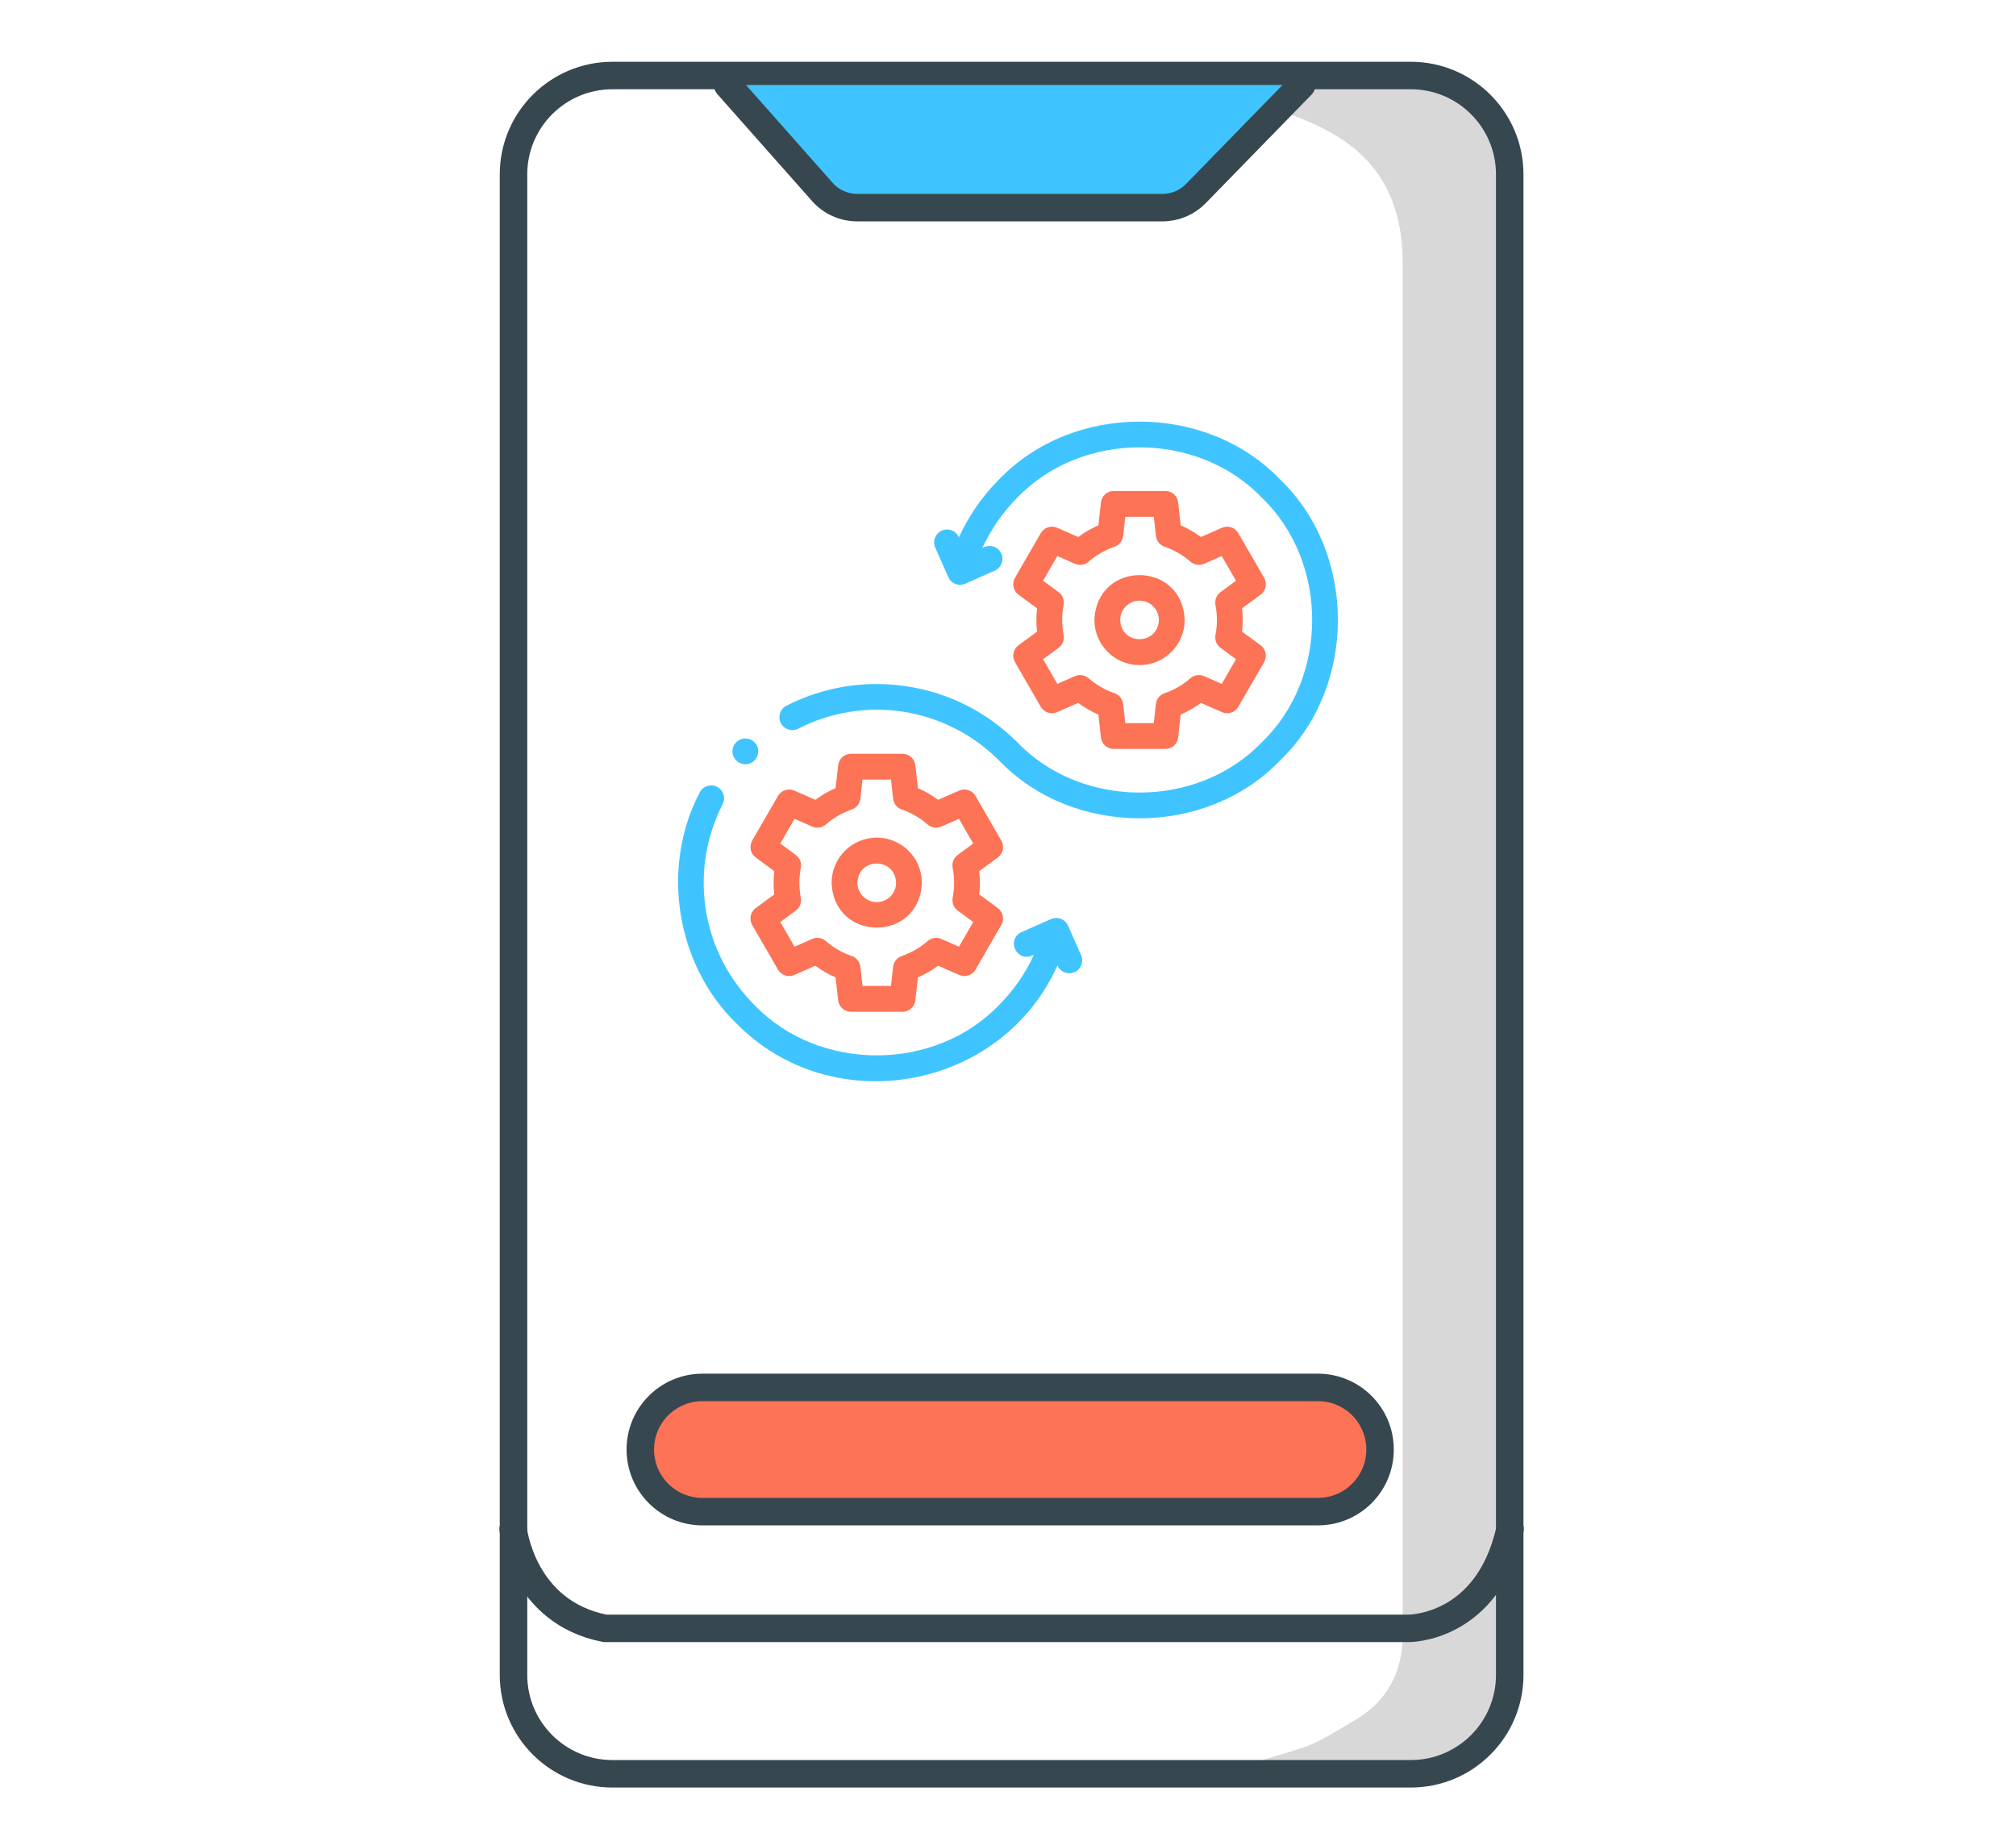 <?xml version="1.0" encoding="UTF-8"?> <svg xmlns="http://www.w3.org/2000/svg" width="220" height="200" viewBox="0 0 220 200" fill="none"><path d="M143.824 151.401H76.652C72.909 151.401 69.875 154.435 69.875 158.178C69.875 161.921 72.909 164.955 76.652 164.955H143.824C147.567 164.955 150.601 161.921 150.601 158.178C150.601 154.435 147.567 151.401 143.824 151.401Z" fill="#FC7356" stroke="#37474F" stroke-width="3"></path><path fill-rule="evenodd" clip-rule="evenodd" d="M135.528 9.089C135.036 13.268 153.07 11.154 153.07 28.704C153.07 40.404 153.07 90.301 153.07 178.395C153.07 182.524 151.35 185.621 147.91 187.686C142.751 190.783 143.257 190.367 138.623 191.816C135.535 192.781 133.127 193.125 131.4 192.848C138.278 193.684 143.781 194.028 147.91 193.88C154.104 193.659 157.124 191.986 159.261 190.783C160.685 189.982 162.405 187.917 164.42 184.589V20.445L162.356 13.219L157.197 9.089C143.079 6.304 135.855 6.304 135.528 9.089Z" fill="#D8D8D8"></path><path d="M153.956 8.241H66.833C60.87 8.241 56.037 13.075 56.037 19.037V182.768C56.037 188.73 60.87 193.563 66.833 193.563H153.956C159.919 193.563 164.752 188.73 164.752 182.768V19.037C164.752 13.075 159.919 8.241 153.956 8.241Z" stroke="#37474F" stroke-width="3"></path><g clip-path="url(#clip0_1203_8761)"><path d="M109.272 91.732L106.457 86.857C106.099 86.236 105.331 85.984 104.674 86.272L102.373 87.28C101.687 86.771 100.95 86.344 100.168 86.004L99.891 83.51C99.811 82.798 99.209 82.258 98.492 82.258H92.863C92.146 82.258 91.544 82.797 91.465 83.51L91.187 86.004C90.406 86.344 89.668 86.771 88.982 87.28L86.681 86.272C86.024 85.984 85.256 86.237 84.898 86.857L82.083 91.732C81.725 92.353 81.89 93.144 82.468 93.569L84.491 95.058C84.396 95.903 84.396 96.758 84.492 97.604L82.468 99.093C81.89 99.518 81.725 100.309 82.083 100.93L84.898 105.805C85.256 106.426 86.024 106.678 86.681 106.39L88.982 105.382C89.668 105.891 90.405 106.318 91.187 106.658L91.465 109.152C91.544 109.864 92.146 110.404 92.863 110.404H98.492C99.209 110.404 99.811 109.864 99.891 109.152L100.168 106.657C100.949 106.318 101.687 105.891 102.373 105.382L104.674 106.39C105.331 106.678 106.099 106.426 106.457 105.805L109.272 100.93C109.631 100.309 109.465 99.518 108.887 99.093L106.864 97.604C106.959 96.759 106.959 95.903 106.864 95.058L108.887 93.569C109.465 93.144 109.631 92.353 109.272 91.732ZM103.963 94.699C104.173 95.769 104.173 96.893 103.963 97.963C103.858 98.497 104.072 99.044 104.51 99.367L106.205 100.613L104.65 103.307L102.721 102.462C102.222 102.243 101.641 102.332 101.231 102.691C100.398 103.419 99.448 103.968 98.408 104.323C97.892 104.499 97.525 104.958 97.465 105.499L97.233 107.589H94.123L93.891 105.499C93.83 104.958 93.463 104.499 92.947 104.323C91.906 103.968 90.957 103.419 90.125 102.691C89.714 102.332 89.133 102.243 88.634 102.462L86.705 103.307L85.15 100.613L86.845 99.367C87.284 99.044 87.497 98.497 87.392 97.963C87.182 96.891 87.182 95.77 87.392 94.699C87.497 94.165 87.284 93.618 86.845 93.295L85.15 92.048L86.705 89.355L88.634 90.2C89.133 90.419 89.714 90.33 90.125 89.971C90.957 89.243 91.907 88.694 92.947 88.339C93.463 88.162 93.83 87.704 93.891 87.162L94.123 85.073H97.233L97.465 87.162C97.525 87.704 97.892 88.162 98.408 88.339C99.448 88.694 100.398 89.243 101.23 89.971C101.641 90.33 102.222 90.419 102.721 90.2L104.65 89.355L106.205 92.048L104.51 93.295C104.072 93.618 103.858 94.165 103.963 94.699Z" fill="#FC7356"></path><path d="M95.677 91.406C92.962 91.406 90.752 93.615 90.752 96.331C91 102.856 100.356 102.854 100.602 96.331C100.602 93.615 98.393 91.406 95.677 91.406ZM95.677 98.442C94.513 98.442 93.566 97.495 93.566 96.331C93.672 93.534 97.682 93.535 97.788 96.331C97.788 97.495 96.841 98.442 95.677 98.442Z" fill="#FC7356"></path><path d="M139.692 52.318C131.619 43.905 117.095 43.906 109.023 52.318C107.203 54.138 105.714 56.292 104.64 58.633L104.633 58.617C104.319 57.907 103.488 57.585 102.777 57.9C102.066 58.214 101.745 59.045 102.059 59.756L103.482 62.973C103.633 63.315 103.914 63.582 104.262 63.717C104.61 63.851 104.997 63.842 105.339 63.691L108.556 62.268C109.267 61.953 109.588 61.122 109.274 60.412C108.959 59.701 108.129 59.38 107.417 59.694L107.206 59.787C108.14 57.756 109.434 55.888 111.013 54.309C118.037 46.987 130.677 46.988 137.701 54.309C145.022 61.333 145.022 73.973 137.701 80.997C130.676 88.318 118.038 88.318 111.013 80.997C107.708 77.692 103.524 75.579 98.914 74.887C94.397 74.21 89.869 74.944 85.82 77.011C85.128 77.364 84.853 78.212 85.207 78.904C85.56 79.597 86.408 79.871 87.1 79.518C94.407 75.787 103.217 77.181 109.023 82.987C117.095 91.4 131.619 91.4 139.691 82.987C148.104 74.915 148.105 60.39 139.692 52.318Z" fill="#40C4FF"></path><path d="M110.761 72.251L113.575 77.126C113.934 77.747 114.702 77.999 115.359 77.712L117.659 76.704C118.346 77.213 119.083 77.639 119.865 77.979L120.142 80.473C120.221 81.186 120.824 81.725 121.541 81.725H127.17C127.887 81.725 128.489 81.186 128.568 80.473L128.845 77.979C129.627 77.639 130.365 77.213 131.051 76.704L133.352 77.712C134.009 77.999 134.777 77.747 135.135 77.126L137.95 72.251C138.308 71.63 138.142 70.839 137.565 70.414L135.541 68.926C135.637 68.081 135.637 67.224 135.541 66.379L137.565 64.891C138.142 64.466 138.308 63.674 137.95 63.053L135.135 58.179C134.777 57.558 134.008 57.306 133.352 57.593L131.051 58.601C130.365 58.092 129.627 57.666 128.845 57.326L128.568 54.832C128.489 54.119 127.887 53.58 127.17 53.58H121.541C120.824 53.58 120.221 54.119 120.142 54.832L119.865 57.326C119.084 57.666 118.346 58.092 117.66 58.601L115.359 57.593C114.702 57.306 113.934 57.558 113.575 58.179L110.761 63.053C110.402 63.675 110.568 64.466 111.146 64.891L113.169 66.379C113.074 67.224 113.073 68.08 113.169 68.925L111.146 70.414C110.568 70.839 110.402 71.63 110.761 72.251ZM116.07 69.285C115.859 68.212 115.859 67.091 116.07 66.02C116.174 65.486 115.961 64.939 115.522 64.617L113.828 63.37L115.383 60.677L117.311 61.522C117.811 61.741 118.392 61.651 118.802 61.292C119.635 60.565 120.585 60.015 121.624 59.66C122.14 59.484 122.508 59.026 122.568 58.484L122.8 56.394H125.91L126.142 58.484C126.203 59.026 126.57 59.484 127.086 59.66C128.126 60.016 129.076 60.565 129.908 61.292C130.319 61.651 130.899 61.74 131.399 61.522L133.327 60.677L134.882 63.37L133.188 64.617C132.749 64.939 132.536 65.486 132.641 66.02C132.851 67.091 132.851 68.214 132.641 69.284C132.536 69.819 132.749 70.366 133.188 70.688L134.882 71.935L133.327 74.628L131.399 73.783C130.9 73.565 130.319 73.654 129.908 74.012C129.075 74.74 128.126 75.29 127.086 75.645C126.57 75.821 126.203 76.279 126.142 76.821L125.91 78.91H122.8L122.568 76.821C122.508 76.279 122.14 75.821 121.624 75.645C120.584 75.29 119.635 74.74 118.802 74.013C118.392 73.654 117.811 73.564 117.311 73.783L115.383 74.628L113.828 71.935L115.523 70.688C115.961 70.366 116.174 69.819 116.07 69.285Z" fill="#FC7356"></path><path d="M124.355 72.578C127.071 72.578 129.28 70.368 129.28 67.653C129.033 61.127 119.676 61.129 119.43 67.653C119.43 70.368 121.639 72.578 124.355 72.578ZM124.355 65.542C125.519 65.542 126.466 66.489 126.466 67.653C126.36 70.449 122.35 70.448 122.244 67.653C122.244 66.489 123.191 65.542 124.355 65.542Z" fill="#FC7356"></path><path d="M116.552 101.01C116.401 100.669 116.121 100.401 115.773 100.267C115.425 100.132 115.037 100.141 114.696 100.292L111.479 101.716C109.801 102.528 110.889 104.984 112.618 104.289L112.83 104.196C111.896 106.227 110.602 108.095 109.022 109.675C101.998 116.996 89.358 116.996 82.334 109.675C76.528 103.869 75.134 95.059 78.865 87.751C79.218 87.059 78.944 86.212 78.251 85.858C77.559 85.505 76.712 85.779 76.358 86.472C72.084 94.606 73.742 105.237 80.344 111.665C90.832 122.346 109.286 119.012 115.395 105.351L115.402 105.366C115.634 105.892 116.149 106.204 116.689 106.204C116.88 106.204 117.073 106.166 117.258 106.084C117.969 105.769 118.29 104.938 117.976 104.227L116.552 101.01Z" fill="#40C4FF"></path><path d="M81.34 83.398C81.658 83.398 81.977 83.291 82.24 83.072C82.837 82.575 82.918 81.687 82.421 81.09C81.923 80.493 81.035 80.413 80.439 80.91L80.438 80.911C79.841 81.408 79.76 82.295 80.258 82.892C80.536 83.226 80.936 83.398 81.34 83.398Z" fill="#40C4FF"></path></g><path fill-rule="evenodd" clip-rule="evenodd" d="M79.402 9.274L89.721 20.924C90.697 22.038 92.11 22.671 93.591 22.657H126.831C128.22 22.666 129.551 22.107 130.517 21.109L142.052 9.274" fill="#40C4FF"></path><path d="M79.402 9.274L89.721 20.924C90.697 22.038 92.11 22.671 93.591 22.657H126.831C128.22 22.666 129.551 22.107 130.517 21.109L142.052 9.274" stroke="#37474F" stroke-width="3" stroke-linecap="round"></path><path d="M56 166.855C56 166.855 56.958 175.925 66.024 177.694H153.696C153.696 177.694 162.356 177.805 164.788 166.855" stroke="#37474F" stroke-width="3" stroke-linecap="round"></path><defs><clipPath id="clip0_1203_8761"><rect width="72" height="72" fill="white" transform="translate(74 46)"></rect></clipPath></defs></svg> 